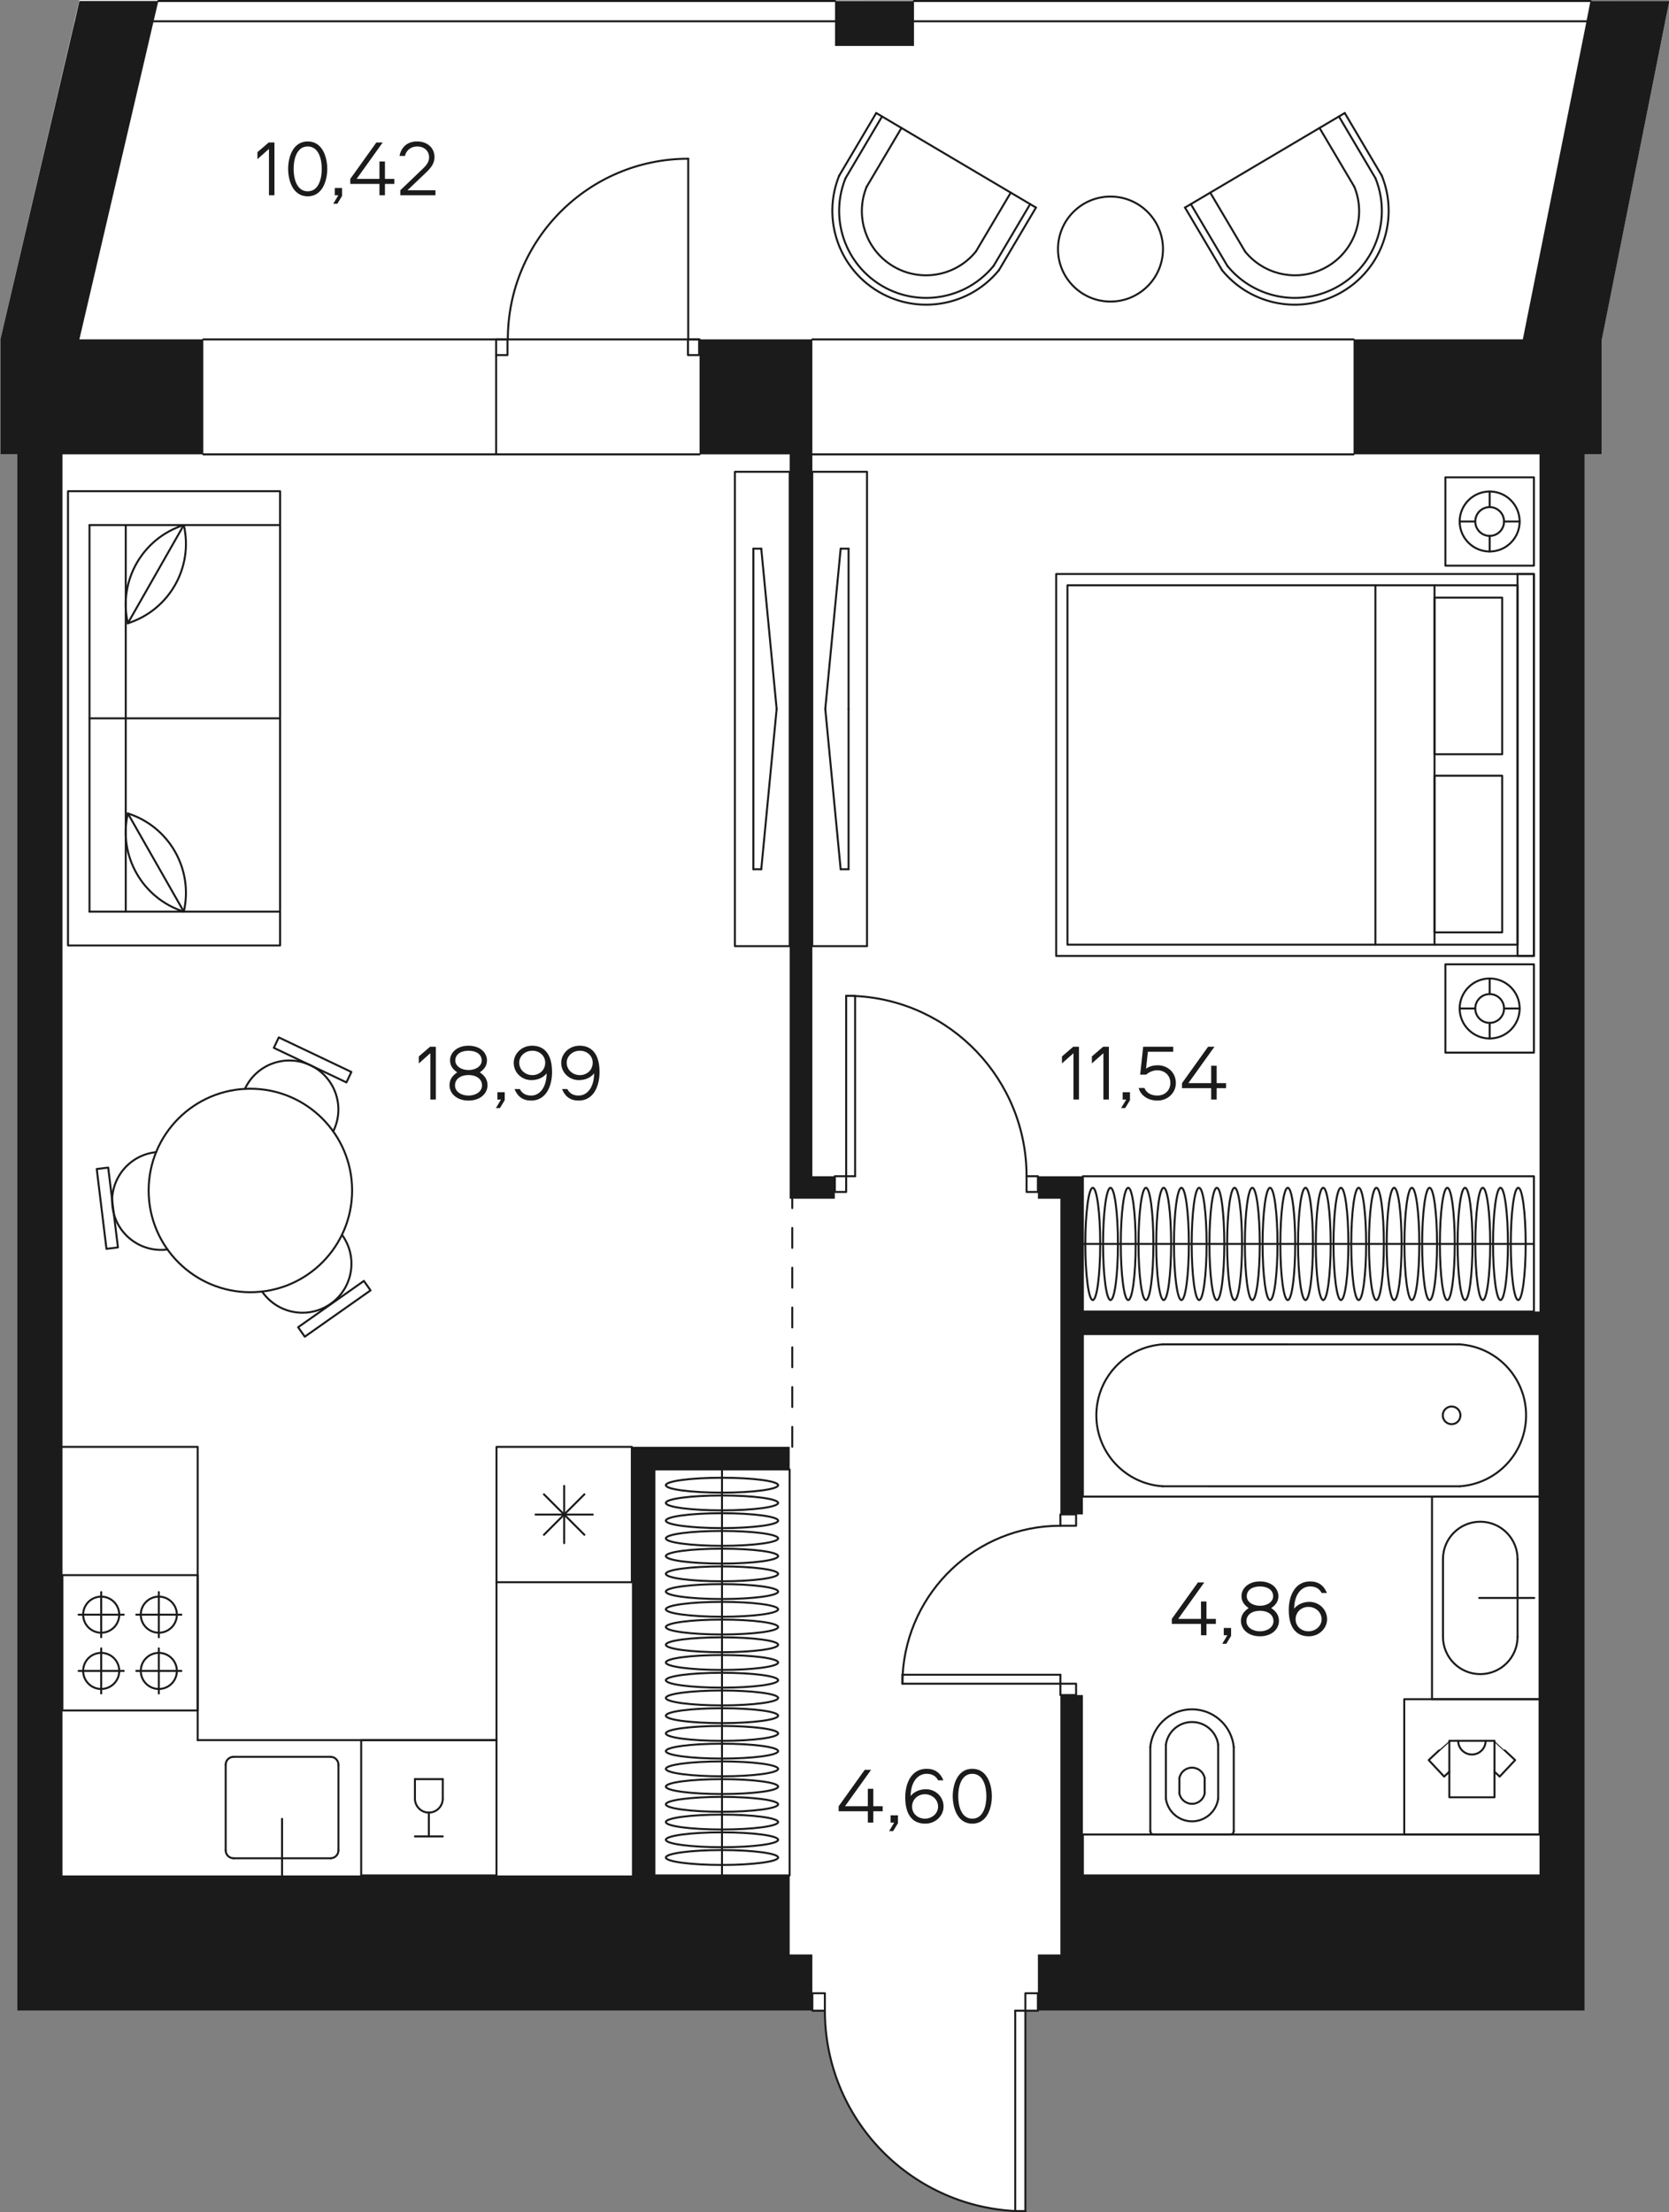 <?xml version="1.0" encoding="utf-8"?>
<!-- Generator: Adobe Illustrator 22.0.0, SVG Export Plug-In . SVG Version: 6.00 Build 0)  -->
<svg version="1.1" id="Layer_1" xmlns="http://www.w3.org/2000/svg" xmlns:xlink="http://www.w3.org/1999/xlink" x="0px" y="0px"
	 width="503.46px" height="667.26px" viewBox="0 0 503.46 667.26" enable-background="new 0 0 503.46 667.26" xml:space="preserve">
<rect x="0" y="0" width="503.46" height="667.26" fill="#808080" stroke="none"/>
<g id="fon">
	<path fill="#FFFFFF" d="M321.548,0.3h-204.06h-6.84h-10.2h-6.78"/>
	<path fill="#FFFFFF" d="M23.948,0L0.128,102.36v1.02v4.44v12.24v16.98h5.1v428.64v40.8h13.62h205.62h0.18h13.56h6.84h3.78
		c0,32.4,25.44,58.8,57.42,60.42v0.06l0,0h3.06v-60.48h3.78h6.78h144.54h13.62v-27.24v-13.56V137.04h5.1v-16.98v-12.24v-4.44v-1.02
		L503.588,0.3L23.948,0z"/>
</g>
<g id="walls_lines">
	
		<line fill="none" stroke="#1B1B1B" stroke-width="0.6" stroke-linecap="round" stroke-linejoin="round" stroke-miterlimit="10" x1="61.328" y1="102.36" x2="211.028" y2="102.36"/>
	
		<line fill="none" stroke="#1B1B1B" stroke-width="0.6" stroke-linecap="round" stroke-linejoin="round" stroke-miterlimit="10" x1="211.028" y1="137.04" x2="61.328" y2="137.04"/>
	
		<line fill="none" stroke="#1B1B1B" stroke-width="0.6" stroke-linecap="round" stroke-linejoin="round" stroke-miterlimit="10" x1="245.033" y1="102.36" x2="408.308" y2="102.36"/>
	
		<polyline fill="none" stroke="#1B1B1B" stroke-width="0.6" stroke-linecap="round" stroke-linejoin="round" stroke-miterlimit="10" points="
		408.308,137.04 306.248,137.04 245.048,137.04 	"/>
	
		<line fill="none" stroke="#1B1B1B" stroke-width="0.6" stroke-linecap="round" stroke-linejoin="round" stroke-miterlimit="10" x1="149.661" y1="137.04" x2="149.661" y2="107.1"/>
	<path fill="none" stroke="#1B1B1B" stroke-width="0.6" stroke-linecap="round" stroke-linejoin="round" stroke-miterlimit="10" d="
		M309.668,354.78c0-29.16-22.92-52.98-51.72-54.36c-0.9-0.06-1.8-0.06-2.7-0.06"/>
	<path fill="none" stroke="#1B1B1B" stroke-width="0.6" stroke-linecap="round" stroke-linejoin="round" stroke-miterlimit="10" d="
		M319.868,460.2c-25.38,0-46.14,19.92-47.58,44.94c-0.06,0.9-0.06,1.8-0.06,2.7"/>
	<path fill="none" stroke="#1B1B1B" stroke-width="0.6" stroke-linecap="round" stroke-linejoin="round" stroke-miterlimit="10" d="
		M248.828,606.48c0,32.4,25.44,58.8,57.42,60.42c1.02,0.06,2.04,0.06,3.06,0.06"/>
	
		<polyline fill="none" stroke="#1B1B1B" stroke-width="0.6" stroke-linecap="round" stroke-linejoin="round" stroke-miterlimit="10" points="
		257.948,354.78 257.948,300.42 257.948,300.36 	"/>
	
		<line fill="none" stroke="#1B1B1B" stroke-width="0.6" stroke-linecap="round" stroke-linejoin="round" stroke-miterlimit="10" x1="255.248" y1="354.78" x2="257.948" y2="354.78"/>
	
		<line fill="none" stroke="#1B1B1B" stroke-width="0.6" stroke-linecap="round" stroke-linejoin="round" stroke-miterlimit="10" x1="255.248" y1="300.36" x2="255.248" y2="354.78"/>
	
		<line fill="none" stroke="#1B1B1B" stroke-width="0.6" stroke-linecap="round" stroke-linejoin="round" stroke-miterlimit="10" x1="257.948" y1="300.36" x2="255.248" y2="300.36"/>
	
		<polyline fill="none" stroke="#1B1B1B" stroke-width="0.6" stroke-linecap="round" stroke-linejoin="round" stroke-miterlimit="10" points="
		319.868,505.14 272.288,505.14 272.228,505.14 	"/>
	
		<line fill="none" stroke="#1B1B1B" stroke-width="0.6" stroke-linecap="round" stroke-linejoin="round" stroke-miterlimit="10" x1="319.868" y1="507.84" x2="319.868" y2="505.14"/>
	
		<line fill="none" stroke="#1B1B1B" stroke-width="0.6" stroke-linecap="round" stroke-linejoin="round" stroke-miterlimit="10" x1="272.228" y1="507.84" x2="319.868" y2="507.84"/>
	
		<line fill="none" stroke="#1B1B1B" stroke-width="0.6" stroke-linecap="round" stroke-linejoin="round" stroke-miterlimit="10" x1="272.228" y1="505.14" x2="272.228" y2="507.84"/>
	
		<polyline fill="none" stroke="#1B1B1B" stroke-width="0.6" stroke-linecap="round" stroke-linejoin="round" stroke-miterlimit="10" points="
		306.248,606.48 306.248,666.9 306.248,666.96 	"/>
	
		<line fill="none" stroke="#1B1B1B" stroke-width="0.6" stroke-linecap="round" stroke-linejoin="round" stroke-miterlimit="10" x1="309.308" y1="606.48" x2="306.248" y2="606.48"/>
	
		<line fill="none" stroke="#1B1B1B" stroke-width="0.6" stroke-linecap="round" stroke-linejoin="round" stroke-miterlimit="10" x1="309.308" y1="666.96" x2="309.308" y2="606.48"/>
	
		<line fill="none" stroke="#1B1B1B" stroke-width="0.6" stroke-linecap="round" stroke-linejoin="round" stroke-miterlimit="10" x1="306.248" y1="666.96" x2="309.308" y2="666.96"/>
	
		<polygon fill="none" stroke="#1B1B1B" stroke-width="0.6" stroke-linecap="round" stroke-linejoin="round" stroke-miterlimit="10" points="
		210.891,102.36 210.891,103.38 210.891,107.1 207.529,107.1 207.529,102.36 	"/>
	
		<rect x="149.66" y="102.36" fill="none" stroke="#1B1B1B" stroke-width="0.6" stroke-linecap="round" stroke-linejoin="round" stroke-miterlimit="10" width="3.422" height="4.74"/>
	
		<rect x="309.668" y="354.78" fill="none" stroke="#1B1B1B" stroke-width="0.6" stroke-linecap="round" stroke-linejoin="round" stroke-miterlimit="10" width="3.42" height="4.74"/>
	
		<rect x="251.828" y="354.78" fill="none" stroke="#1B1B1B" stroke-width="0.6" stroke-linecap="round" stroke-linejoin="round" stroke-miterlimit="10" width="3.42" height="4.74"/>
	
		<rect x="319.868" y="456.78" fill="none" stroke="#1B1B1B" stroke-width="0.6" stroke-linecap="round" stroke-linejoin="round" stroke-miterlimit="10" width="4.74" height="3.42"/>
	
		<rect x="319.868" y="507.84" fill="none" stroke="#1B1B1B" stroke-width="0.6" stroke-linecap="round" stroke-linejoin="round" stroke-miterlimit="10" width="4.74" height="3.42"/>
	
		<rect x="309.308" y="601.2" fill="none" stroke="#1B1B1B" stroke-width="0.6" stroke-linecap="round" stroke-linejoin="round" stroke-miterlimit="10" width="3.78" height="5.28"/>
	
		<rect x="245.048" y="601.2" fill="none" stroke="#1B1B1B" stroke-width="0.6" stroke-linecap="round" stroke-linejoin="round" stroke-miterlimit="10" width="3.78" height="5.28"/>
	
		<line fill="none" stroke="#1B1B1B" stroke-width="0.6" stroke-linecap="round" stroke-linejoin="round" stroke-miterlimit="10" stroke-dasharray="6,6" x1="238.988" y1="436.38" x2="238.988" y2="361.56"/>
	
		<line fill="none" stroke="#1B1B1B" stroke-width="0.6" stroke-linecap="round" stroke-linejoin="round" stroke-miterlimit="10" x1="275.708" y1="0.3" x2="479.768" y2="0.3"/>
	
		<line fill="none" stroke="#1B1B1B" stroke-width="0.6" stroke-linecap="round" stroke-linejoin="round" stroke-miterlimit="10" x1="47.768" y1="0.3" x2="251.888" y2="0.3"/>
	
		<line fill="none" stroke="#1B1B1B" stroke-width="0.6" stroke-linecap="round" stroke-linejoin="round" stroke-miterlimit="10" x1="275.708" y1="6.42" x2="478.568" y2="6.42"/>
	
		<line fill="none" stroke="#1B1B1B" stroke-width="0.6" stroke-linecap="round" stroke-linejoin="round" stroke-miterlimit="10" x1="46.328" y1="6.42" x2="251.888" y2="6.42"/>
	<path fill="none" stroke="#1B1B1B" stroke-width="0.6" stroke-linecap="round" stroke-linejoin="round" stroke-miterlimit="10" d="
		M207.608,47.88c-30.06,0-54.42,24.42-54.42,54.48"/>
	
		<line fill="none" stroke="#1B1B1B" stroke-width="0.6" stroke-linecap="round" stroke-linejoin="round" stroke-miterlimit="10" x1="207.608" y1="47.88" x2="207.608" y2="102.36"/>
</g>
<g id="mebel">
	<g id="CIRCLE_1729_">
		
			<path fill="none" stroke="#1B1B1B" stroke-width="0.6" stroke-linecap="round" stroke-linejoin="round" stroke-miterlimit="10" d="
			M440.548,426.897c0,1.473-1.194,2.667-2.666,2.667s-2.666-1.195-2.666-2.667s1.193-2.666,2.666-2.666
			C439.354,424.231,440.548,425.424,440.548,426.897L440.548,426.897z"/>
	</g>
	<g id="LWPOLYLINE_5902_">
		
			<rect x="326.653" y="402.386" fill="none" stroke="#1B1B1B" stroke-width="0.6" stroke-linecap="round" stroke-linejoin="round" stroke-miterlimit="10" width="137.765" height="49.027"/>
	</g>
	<g id="LINE_19893_">
		
			<line fill="none" stroke="#1B1B1B" stroke-width="0.6" stroke-linecap="round" stroke-linejoin="round" stroke-miterlimit="10" x1="350.748" y1="448.296" x2="440.316" y2="448.301"/>
	</g>
	<g id="ARC_5997_">
		
			<path fill="none" stroke="#1B1B1B" stroke-width="0.6" stroke-linecap="round" stroke-linejoin="round" stroke-miterlimit="10" d="
			M350.751,405.489c-10.729,0.711-19.274,9.255-19.986,19.984c-0.785,11.821,8.162,22.039,19.983,22.823"/>
	</g>
	<g id="LINE_19892_">
		
			<line fill="none" stroke="#1B1B1B" stroke-width="0.6" stroke-linecap="round" stroke-linejoin="round" stroke-miterlimit="10" x1="350.751" y1="405.489" x2="440.319" y2="405.494"/>
	</g>
	<g id="ARC_5996_">
		
			<path fill="none" stroke="#1B1B1B" stroke-width="0.6" stroke-linecap="round" stroke-linejoin="round" stroke-miterlimit="10" d="
			M440.316,448.301c10.729-0.711,19.274-9.255,19.986-19.984c0.785-11.821-8.162-22.039-19.983-22.823"/>
	</g>
	<g id="LINE_19891_">
		
			<line fill="none" stroke="#1B1B1B" stroke-width="0.6" stroke-linecap="round" stroke-linejoin="round" stroke-miterlimit="10" x1="372.167" y1="552.307" x2="372.167" y2="526.913"/>
	</g>
	<g id="LINE_19890_">
		
			<line fill="none" stroke="#1B1B1B" stroke-width="0.6" stroke-linecap="round" stroke-linejoin="round" stroke-miterlimit="10" x1="346.995" y1="552.307" x2="346.995" y2="526.913"/>
	</g>
	<g id="LINE_19889_">
		
			<line fill="none" stroke="#1B1B1B" stroke-width="0.6" stroke-linecap="round" stroke-linejoin="round" stroke-miterlimit="10" x1="371.146" y1="553.328" x2="348.016" y2="553.328"/>
	</g>
	<g id="ARC_5995_">
		
			<path fill="none" stroke="#1B1B1B" stroke-width="0.6" stroke-linecap="round" stroke-linejoin="round" stroke-miterlimit="10" d="
			M346.996,552.308c0,0.563,0.456,1.02,1.02,1.02"/>
	</g>
	<g id="ARC_5994_">
		
			<path fill="none" stroke="#1B1B1B" stroke-width="0.6" stroke-linecap="round" stroke-linejoin="round" stroke-miterlimit="10" d="
			M371.147,553.328c0.563,0,1.02-0.457,1.02-1.021"/>
	</g>
	<g id="ARC_5993_">
		
			<path fill="none" stroke="#1B1B1B" stroke-width="0.6" stroke-linecap="round" stroke-linejoin="round" stroke-miterlimit="10" d="
			M372.166,526.913c-0.619-5.951-5.323-10.655-11.275-11.275c-6.951-0.724-13.172,4.324-13.896,11.275"/>
	</g>
	<g id="LINE_19888_">
		
			<line fill="none" stroke="#1B1B1B" stroke-width="0.6" stroke-linecap="round" stroke-linejoin="round" stroke-miterlimit="10" x1="367.473" y1="526.231" x2="367.473" y2="542.515"/>
	</g>
	<g id="LINE_19887_">
		
			<line fill="none" stroke="#1B1B1B" stroke-width="0.6" stroke-linecap="round" stroke-linejoin="round" stroke-miterlimit="10" x1="363.391" y1="536.266" x2="363.391" y2="540.971"/>
	</g>
	<g id="LINE_19886_">
		
			<line fill="none" stroke="#1B1B1B" stroke-width="0.6" stroke-linecap="round" stroke-linejoin="round" stroke-miterlimit="10" x1="351.689" y1="526.231" x2="351.689" y2="542.515"/>
	</g>
	<g id="LINE_19885_">
		
			<line fill="none" stroke="#1B1B1B" stroke-width="0.6" stroke-linecap="round" stroke-linejoin="round" stroke-miterlimit="10" x1="355.771" y1="536.266" x2="355.771" y2="540.971"/>
	</g>
	<g id="ARC_5992_">
		
			<path fill="none" stroke="#1B1B1B" stroke-width="0.6" stroke-linecap="round" stroke-linejoin="round" stroke-miterlimit="10" d="
			M367.473,526.231c-0.505-3.5-3.254-6.249-6.754-6.754c-4.359-0.628-8.401,2.396-9.03,6.754"/>
	</g>
	<g id="LINE_19884_">
		
			<line fill="none" stroke="#1B1B1B" stroke-width="0.6" stroke-linecap="round" stroke-linejoin="round" stroke-miterlimit="10" x1="464.418" y1="565.67" x2="326.654" y2="565.67"/>
	</g>
	<g id="LINE_19883_">
		
			<line fill="none" stroke="#1B1B1B" stroke-width="0.6" stroke-linecap="round" stroke-linejoin="round" stroke-miterlimit="10" x1="326.654" y1="565.67" x2="326.654" y2="553.322"/>
	</g>
	<g id="LINE_19882_">
		
			<line fill="none" stroke="#1B1B1B" stroke-width="0.6" stroke-linecap="round" stroke-linejoin="round" stroke-miterlimit="10" x1="464.418" y1="553.328" x2="326.654" y2="553.328"/>
	</g>
	<g id="ARC_5991_">
		
			<path fill="none" stroke="#1B1B1B" stroke-width="0.6" stroke-linecap="round" stroke-linejoin="round" stroke-miterlimit="10" d="
			M351.689,542.515c0.505,3.5,3.254,6.249,6.754,6.754c4.359,0.628,8.401-2.396,9.03-6.754"/>
	</g>
	<g id="ARC_5990_">
		
			<path fill="none" stroke="#1B1B1B" stroke-width="0.6" stroke-linecap="round" stroke-linejoin="round" stroke-miterlimit="10" d="
			M355.771,540.971c0.316,1.517,1.501,2.701,3.017,3.017c2.104,0.438,4.165-0.913,4.603-3.017"/>
	</g>
	<g id="ARC_5989_">
		
			<path fill="none" stroke="#1B1B1B" stroke-width="0.6" stroke-linecap="round" stroke-linejoin="round" stroke-miterlimit="10" d="
			M363.391,536.266c-0.316-1.517-1.501-2.701-3.017-3.017c-2.104-0.438-4.165,0.913-4.603,3.017"/>
	</g>
	<g id="LWPOLYLINE_5901_">
		
			<rect x="423.598" y="512.514" fill="none" stroke="#1B1B1B" stroke-width="0.6" stroke-linecap="round" stroke-linejoin="round" stroke-miterlimit="10" width="40.819" height="40.819"/>
	</g>
	<g id="LWPOLYLINE_5900_">
		
			<rect x="437.196" y="525.06" fill="none" stroke="#1B1B1B" stroke-width="0.6" stroke-linecap="round" stroke-linejoin="round" stroke-miterlimit="10" width="13.625" height="17.04"/>
	</g>
	<g id="ARC_5988_">
		
			<path fill="none" stroke="#1B1B1B" stroke-width="0.6" stroke-linecap="round" stroke-linejoin="round" stroke-miterlimit="10" d="
			M439.868,525.06c0,2.286,1.853,4.14,4.14,4.14c2.286,0,4.14-1.853,4.14-4.14"/>
	</g>
	<g id="LWPOLYLINE_5899_">
		
			<path fill="none" stroke="#1B1B1B" stroke-width="0.6" stroke-linecap="round" stroke-linejoin="round" stroke-miterlimit="10" d="
			M437.196,534.39l-1.566,1.466l-4.655-4.974c0,0,6.245-5.844,6.265-5.822"/>
	</g>
	<g id="LWPOLYLINE_5898_">
		
			<path fill="none" stroke="#1B1B1B" stroke-width="0.6" stroke-linecap="round" stroke-linejoin="round" stroke-miterlimit="10" d="
			M450.821,534.39l1.566,1.466l4.655-4.974c0,0-6.245-5.844-6.265-5.822"/>
	</g>
	<g id="LWPOLYLINE_5897_">
		
			<rect x="431.969" y="451.421" fill="none" stroke="#1B1B1B" stroke-width="0.6" stroke-linecap="round" stroke-linejoin="round" stroke-miterlimit="10" width="32.449" height="61.088"/>
	</g>
	<g id="LINE_19881_">
		
			<line fill="none" stroke="#1B1B1B" stroke-width="0.6" stroke-linecap="round" stroke-linejoin="round" stroke-miterlimit="10" x1="435.281" y1="470.25" x2="435.281" y2="493.703"/>
	</g>
	<g id="LINE_19880_">
		
			<line fill="none" stroke="#1B1B1B" stroke-width="0.6" stroke-linecap="round" stroke-linejoin="round" stroke-miterlimit="10" x1="457.776" y1="470.227" x2="457.777" y2="493.724"/>
	</g>
	<g id="ARC_5987_">
		
			<path fill="none" stroke="#1B1B1B" stroke-width="0.6" stroke-linecap="round" stroke-linejoin="round" stroke-miterlimit="10" d="
			M435.28,470.227c0-6.212,5.036-11.248,11.248-11.248s11.248,5.036,11.248,11.248"/>
	</g>
	<g id="ARC_5986_">
		
			<path fill="none" stroke="#1B1B1B" stroke-width="0.6" stroke-linecap="round" stroke-linejoin="round" stroke-miterlimit="10" d="
			M457.777,493.703c0,6.212-5.036,11.248-11.248,11.248s-11.248-5.036-11.248-11.248"/>
	</g>
	<g id="LWPOLYLINE_5896_">
		
			<line fill="none" stroke="#1B1B1B" stroke-width="0.6" stroke-linecap="round" stroke-linejoin="round" stroke-miterlimit="10" x1="446.204" y1="481.976" x2="462.819" y2="481.975"/>
	</g>
	<g id="LWPOLYLINE_5895_">
		
			<rect x="197.394" y="443.213" fill="none" stroke="#1B1B1B" stroke-width="0.6" stroke-linecap="round" stroke-linejoin="round" stroke-miterlimit="10" width="40.798" height="122.457"/>
	</g>
	<g id="LINE_19879_">
		
			<line fill="none" stroke="#1B1B1B" stroke-width="0.6" stroke-linecap="round" stroke-linejoin="round" stroke-miterlimit="10" x1="217.793" y1="443.213" x2="217.793" y2="565.67"/>
	</g>
	<g id="ELLIPSE_6131_">
		
			<path fill="none" stroke="#1B1B1B" stroke-width="0.6" stroke-linecap="round" stroke-linejoin="round" stroke-miterlimit="10" d="
			M200.862,533.527c0,1.241,7.58,2.247,16.931,2.247s16.931-1.006,16.931-2.247s-7.58-2.247-16.931-2.247
			S200.862,532.286,200.862,533.527L200.862,533.527z"/>
	</g>
	<g id="ELLIPSE_6130_">
		
			<path fill="none" stroke="#1B1B1B" stroke-width="0.6" stroke-linecap="round" stroke-linejoin="round" stroke-miterlimit="10" d="
			M200.862,538.874c0,1.242,7.58,2.248,16.931,2.247c9.351,0,16.931-1.006,16.931-2.247s-7.58-2.247-16.931-2.247
			S200.862,537.633,200.862,538.874L200.862,538.874z"/>
	</g>
	<g id="ELLIPSE_6129_">
		
			<path fill="none" stroke="#1B1B1B" stroke-width="0.6" stroke-linecap="round" stroke-linejoin="round" stroke-miterlimit="10" d="
			M200.862,544.222c0,1.241,7.58,2.247,16.931,2.247s16.931-1.006,16.931-2.247s-7.58-2.247-16.931-2.247
			S200.862,542.981,200.862,544.222L200.862,544.222z"/>
	</g>
	<g id="ELLIPSE_6128_">
		
			<path fill="none" stroke="#1B1B1B" stroke-width="0.6" stroke-linecap="round" stroke-linejoin="round" stroke-miterlimit="10" d="
			M200.862,549.569c0,1.241,7.58,2.248,16.931,2.247c9.351,0,16.931-1.006,16.931-2.247s-7.58-2.247-16.931-2.247
			S200.862,548.328,200.862,549.569L200.862,549.569z"/>
	</g>
	<g id="ELLIPSE_6127_">
		
			<path fill="none" stroke="#1B1B1B" stroke-width="0.6" stroke-linecap="round" stroke-linejoin="round" stroke-miterlimit="10" d="
			M200.862,554.917c0,1.241,7.58,2.247,16.931,2.247s16.931-1.006,16.931-2.247s-7.58-2.247-16.931-2.247
			S200.862,553.676,200.862,554.917L200.862,554.917z"/>
	</g>
	<g id="ELLIPSE_6126_">
		
			<path fill="none" stroke="#1B1B1B" stroke-width="0.6" stroke-linecap="round" stroke-linejoin="round" stroke-miterlimit="10" d="
			M200.862,560.264c0,1.241,7.58,2.248,16.931,2.247c9.351,0,16.931-1.006,16.931-2.247s-7.58-2.247-16.931-2.247
			S200.862,559.023,200.862,560.264L200.862,560.264z"/>
	</g>
	<g id="ELLIPSE_6125_">
		
			<path fill="none" stroke="#1B1B1B" stroke-width="0.6" stroke-linecap="round" stroke-linejoin="round" stroke-miterlimit="10" d="
			M200.862,506.79c0,1.241,7.58,2.247,16.931,2.247s16.931-1.006,16.931-2.247s-7.58-2.247-16.931-2.247
			S200.862,505.549,200.862,506.79L200.862,506.79z"/>
	</g>
	<g id="ELLIPSE_6124_">
		
			<path fill="none" stroke="#1B1B1B" stroke-width="0.6" stroke-linecap="round" stroke-linejoin="round" stroke-miterlimit="10" d="
			M200.862,512.137c0,1.241,7.58,2.247,16.931,2.247s16.931-1.006,16.931-2.247s-7.58-2.247-16.931-2.247
			S200.862,510.896,200.862,512.137L200.862,512.137z"/>
	</g>
	<g id="ELLIPSE_6123_">
		
			<path fill="none" stroke="#1B1B1B" stroke-width="0.6" stroke-linecap="round" stroke-linejoin="round" stroke-miterlimit="10" d="
			M200.862,517.484c0,1.242,7.58,2.248,16.931,2.247c9.351,0,16.931-1.006,16.931-2.247s-7.58-2.247-16.931-2.247
			S200.862,516.243,200.862,517.484L200.862,517.484z"/>
	</g>
	<g id="ELLIPSE_6122_">
		
			<path fill="none" stroke="#1B1B1B" stroke-width="0.6" stroke-linecap="round" stroke-linejoin="round" stroke-miterlimit="10" d="
			M200.862,522.832c0,1.241,7.58,2.247,16.931,2.247s16.931-1.006,16.931-2.247s-7.58-2.247-16.931-2.247
			S200.862,521.591,200.862,522.832L200.862,522.832z"/>
	</g>
	<g id="ELLIPSE_6121_">
		
			<path fill="none" stroke="#1B1B1B" stroke-width="0.6" stroke-linecap="round" stroke-linejoin="round" stroke-miterlimit="10" d="
			M200.862,528.179c0,1.242,7.58,2.248,16.931,2.247c9.351,0,16.931-1.006,16.931-2.247s-7.58-2.247-16.931-2.247
			S200.862,526.938,200.862,528.179L200.862,528.179z"/>
	</g>
	<g id="ELLIPSE_6120_">
		
			<path fill="none" stroke="#1B1B1B" stroke-width="0.6" stroke-linecap="round" stroke-linejoin="round" stroke-miterlimit="10" d="
			M200.862,490.747c0,1.241,7.58,2.248,16.931,2.247c9.351,0,16.931-1.006,16.931-2.247s-7.58-2.247-16.931-2.247
			S200.862,489.506,200.862,490.747L200.862,490.747z"/>
	</g>
	<g id="ELLIPSE_6119_">
		
			<path fill="none" stroke="#1B1B1B" stroke-width="0.6" stroke-linecap="round" stroke-linejoin="round" stroke-miterlimit="10" d="
			M200.862,496.095c0,1.241,7.58,2.247,16.931,2.247s16.931-1.006,16.931-2.247s-7.58-2.247-16.931-2.247
			S200.862,494.854,200.862,496.095L200.862,496.095z"/>
	</g>
	<g id="ELLIPSE_6118_">
		
			<path fill="none" stroke="#1B1B1B" stroke-width="0.6" stroke-linecap="round" stroke-linejoin="round" stroke-miterlimit="10" d="
			M200.862,501.442c0,1.241,7.58,2.248,16.931,2.247c9.351,0,16.931-1.006,16.931-2.247s-7.58-2.247-16.931-2.247
			S200.862,500.201,200.862,501.442L200.862,501.442z"/>
	</g>
	<g id="ELLIPSE_6117_">
		
			<path fill="none" stroke="#1B1B1B" stroke-width="0.6" stroke-linecap="round" stroke-linejoin="round" stroke-miterlimit="10" d="
			M200.862,480.052c0,1.241,7.58,2.248,16.931,2.247c9.351,0,16.931-1.006,16.931-2.247s-7.58-2.247-16.931-2.247
			S200.862,478.811,200.862,480.052L200.862,480.052z"/>
	</g>
	<g id="ELLIPSE_6116_">
		
			<path fill="none" stroke="#1B1B1B" stroke-width="0.6" stroke-linecap="round" stroke-linejoin="round" stroke-miterlimit="10" d="
			M200.862,485.4c0,1.241,7.58,2.247,16.931,2.247s16.931-1.006,16.931-2.247s-7.58-2.247-16.931-2.247
			S200.862,484.159,200.862,485.4L200.862,485.4z"/>
	</g>
	<g id="ELLIPSE_6115_">
		
			<path fill="none" stroke="#1B1B1B" stroke-width="0.6" stroke-linecap="round" stroke-linejoin="round" stroke-miterlimit="10" d="
			M200.862,464.01c0,1.241,7.58,2.247,16.931,2.247s16.931-1.006,16.931-2.247s-7.58-2.247-16.931-2.247
			S200.862,462.769,200.862,464.01L200.862,464.01z"/>
	</g>
	<g id="ELLIPSE_6114_">
		
			<path fill="none" stroke="#1B1B1B" stroke-width="0.6" stroke-linecap="round" stroke-linejoin="round" stroke-miterlimit="10" d="
			M200.862,469.357c0,1.242,7.58,2.248,16.931,2.247c9.351,0,16.931-1.006,16.931-2.247s-7.58-2.247-16.931-2.247
			S200.862,468.116,200.862,469.357L200.862,469.357z"/>
	</g>
	<g id="ELLIPSE_6113_">
		
			<path fill="none" stroke="#1B1B1B" stroke-width="0.6" stroke-linecap="round" stroke-linejoin="round" stroke-miterlimit="10" d="
			M200.862,474.705c0,1.241,7.58,2.247,16.931,2.247s16.931-1.006,16.931-2.247s-7.58-2.247-16.931-2.247
			S200.862,473.464,200.862,474.705L200.862,474.705z"/>
	</g>
	<g id="ELLIPSE_6112_">
		
			<path fill="none" stroke="#1B1B1B" stroke-width="0.6" stroke-linecap="round" stroke-linejoin="round" stroke-miterlimit="10" d="
			M200.862,453.315c0,1.241,7.58,2.247,16.931,2.247s16.931-1.006,16.931-2.247s-7.58-2.247-16.931-2.247
			S200.862,452.074,200.862,453.315L200.862,453.315z"/>
	</g>
	<g id="ELLIPSE_6111_">
		
			<path fill="none" stroke="#1B1B1B" stroke-width="0.6" stroke-linecap="round" stroke-linejoin="round" stroke-miterlimit="10" d="
			M200.862,458.662c0,1.242,7.58,2.248,16.931,2.247c9.351,0,16.931-1.006,16.931-2.247s-7.58-2.247-16.931-2.247
			S200.862,457.421,200.862,458.662L200.862,458.662z"/>
	</g>
	<g id="ELLIPSE_6110_">
		
			<path fill="none" stroke="#1B1B1B" stroke-width="0.6" stroke-linecap="round" stroke-linejoin="round" stroke-miterlimit="10" d="
			M200.862,447.967c0,1.242,7.58,2.248,16.931,2.247c9.351,0,16.931-1.006,16.931-2.247s-7.58-2.247-16.931-2.247
			S200.862,446.726,200.862,447.967L200.862,447.967z"/>
	</g>
	<g id="LWPOLYLINE_5894_">
		
			<rect x="326.654" y="354.793" fill="none" stroke="#1B1B1B" stroke-width="0.6" stroke-linecap="round" stroke-linejoin="round" stroke-miterlimit="10" width="136.063" height="40.798"/>
	</g>
	<g id="LINE_19878_">
		
			<line fill="none" stroke="#1B1B1B" stroke-width="0.6" stroke-linecap="round" stroke-linejoin="round" stroke-miterlimit="10" x1="462.717" y1="375.192" x2="326.654" y2="375.192"/>
	</g>
	<g id="ELLIPSE_6109_">
		
			<path fill="none" stroke="#1B1B1B" stroke-width="0.6" stroke-linecap="round" stroke-linejoin="round" stroke-miterlimit="10" d="
			M457.979,358.262c-1.241,0-2.247,7.58-2.247,16.931s1.006,16.931,2.247,16.931s2.247-7.58,2.247-16.931
			S459.22,358.262,457.979,358.262L457.979,358.262z"/>
	</g>
	<g id="ELLIPSE_6108_">
		
			<path fill="none" stroke="#1B1B1B" stroke-width="0.6" stroke-linecap="round" stroke-linejoin="round" stroke-miterlimit="10" d="
			M452.631,358.262c-1.241,0-2.247,7.58-2.247,16.931s1.006,16.931,2.247,16.931s2.247-7.58,2.247-16.931
			S453.872,358.262,452.631,358.262L452.631,358.262z"/>
	</g>
	<g id="ELLIPSE_5475_">
		
			<path fill="none" stroke="#1B1B1B" stroke-width="0.6" stroke-linecap="round" stroke-linejoin="round" stroke-miterlimit="10" d="
			M447.284,358.262c-1.241,0-2.247,7.58-2.247,16.931s1.006,16.931,2.247,16.931s2.247-7.58,2.247-16.931
			S448.525,358.262,447.284,358.262L447.284,358.262z"/>
	</g>
	<g id="ELLIPSE_5474_">
		
			<path fill="none" stroke="#1B1B1B" stroke-width="0.6" stroke-linecap="round" stroke-linejoin="round" stroke-miterlimit="10" d="
			M441.936,358.262c-1.241,0-2.247,7.58-2.247,16.931s1.006,16.931,2.247,16.931s2.247-7.58,2.247-16.931
			S443.177,358.262,441.936,358.262L441.936,358.262z"/>
	</g>
	<g id="ELLIPSE_5473_">
		
			<path fill="none" stroke="#1B1B1B" stroke-width="0.6" stroke-linecap="round" stroke-linejoin="round" stroke-miterlimit="10" d="
			M436.589,358.262c-1.241,0-2.247,7.58-2.247,16.931s1.006,16.931,2.247,16.931s2.247-7.58,2.247-16.931
			S437.83,358.262,436.589,358.262L436.589,358.262z"/>
	</g>
	<g id="ELLIPSE_5472_">
		
			<path fill="none" stroke="#1B1B1B" stroke-width="0.6" stroke-linecap="round" stroke-linejoin="round" stroke-miterlimit="10" d="
			M431.242,358.262c-1.242,0-2.247,7.58-2.247,16.931s1.006,16.931,2.247,16.931s2.247-7.58,2.247-16.931
			S432.483,358.262,431.242,358.262L431.242,358.262z"/>
	</g>
	<g id="ELLIPSE_5471_">
		
			<path fill="none" stroke="#1B1B1B" stroke-width="0.6" stroke-linecap="round" stroke-linejoin="round" stroke-miterlimit="10" d="
			M425.894,358.262c-1.241,0-2.247,7.58-2.247,16.931s1.006,16.931,2.247,16.931s2.247-7.58,2.247-16.931
			S427.135,358.262,425.894,358.262L425.894,358.262z"/>
	</g>
	<g id="ELLIPSE_5470_">
		
			<path fill="none" stroke="#1B1B1B" stroke-width="0.6" stroke-linecap="round" stroke-linejoin="round" stroke-miterlimit="10" d="
			M420.547,358.262c-1.242,0-2.247,7.58-2.247,16.931s1.006,16.931,2.247,16.931s2.247-7.58,2.247-16.931
			S421.788,358.262,420.547,358.262L420.547,358.262z"/>
	</g>
	<g id="ELLIPSE_5469_">
		
			<path fill="none" stroke="#1B1B1B" stroke-width="0.6" stroke-linecap="round" stroke-linejoin="round" stroke-miterlimit="10" d="
			M415.199,358.262c-1.241,0-2.247,7.58-2.247,16.931s1.006,16.931,2.247,16.931s2.247-7.58,2.247-16.931
			S416.44,358.262,415.199,358.262L415.199,358.262z"/>
	</g>
	<g id="ELLIPSE_5468_">
		
			<path fill="none" stroke="#1B1B1B" stroke-width="0.6" stroke-linecap="round" stroke-linejoin="round" stroke-miterlimit="10" d="
			M409.852,358.262c-1.242,0-2.247,7.58-2.247,16.931s1.006,16.931,2.247,16.931s2.247-7.58,2.247-16.931
			S411.093,358.262,409.852,358.262L409.852,358.262z"/>
	</g>
	<g id="ELLIPSE_5467_">
		
			<path fill="none" stroke="#1B1B1B" stroke-width="0.6" stroke-linecap="round" stroke-linejoin="round" stroke-miterlimit="10" d="
			M404.504,358.262c-1.241,0-2.247,7.58-2.247,16.931s1.006,16.931,2.247,16.931s2.247-7.58,2.247-16.931
			S405.745,358.262,404.504,358.262L404.504,358.262z"/>
	</g>
	<g id="ELLIPSE_5466_">
		
			<path fill="none" stroke="#1B1B1B" stroke-width="0.6" stroke-linecap="round" stroke-linejoin="round" stroke-miterlimit="10" d="
			M399.157,358.262c-1.241,0-2.247,7.58-2.247,16.931s1.006,16.931,2.247,16.931s2.247-7.58,2.247-16.931
			S400.398,358.262,399.157,358.262L399.157,358.262z"/>
	</g>
	<g id="ELLIPSE_5465_">
		
			<path fill="none" stroke="#1B1B1B" stroke-width="0.6" stroke-linecap="round" stroke-linejoin="round" stroke-miterlimit="10" d="
			M393.809,358.262c-1.241,0-2.247,7.58-2.247,16.931s1.006,16.931,2.247,16.931s2.247-7.58,2.247-16.931
			S395.05,358.262,393.809,358.262L393.809,358.262z"/>
	</g>
	<g id="ELLIPSE_5464_">
		
			<path fill="none" stroke="#1B1B1B" stroke-width="0.6" stroke-linecap="round" stroke-linejoin="round" stroke-miterlimit="10" d="
			M388.462,358.262c-1.241,0-2.247,7.58-2.247,16.931s1.006,16.931,2.247,16.931s2.247-7.58,2.247-16.931
			S389.703,358.262,388.462,358.262L388.462,358.262z"/>
	</g>
	<g id="ELLIPSE_5463_">
		
			<path fill="none" stroke="#1B1B1B" stroke-width="0.6" stroke-linecap="round" stroke-linejoin="round" stroke-miterlimit="10" d="
			M383.114,358.262c-1.241,0-2.247,7.58-2.247,16.931s1.006,16.931,2.247,16.931s2.247-7.58,2.247-16.931
			S384.355,358.262,383.114,358.262L383.114,358.262z"/>
	</g>
	<g id="ELLIPSE_5462_">
		
			<path fill="none" stroke="#1B1B1B" stroke-width="0.6" stroke-linecap="round" stroke-linejoin="round" stroke-miterlimit="10" d="
			M377.767,358.262c-1.241,0-2.247,7.58-2.247,16.931s1.006,16.931,2.247,16.931s2.247-7.58,2.247-16.931
			S379.008,358.262,377.767,358.262L377.767,358.262z"/>
	</g>
	<g id="ELLIPSE_5461_">
		
			<path fill="none" stroke="#1B1B1B" stroke-width="0.6" stroke-linecap="round" stroke-linejoin="round" stroke-miterlimit="10" d="
			M372.419,358.262c-1.241,0-2.247,7.58-2.247,16.931s1.006,16.931,2.247,16.931s2.247-7.58,2.247-16.931
			S373.66,358.262,372.419,358.262L372.419,358.262z"/>
	</g>
	<g id="ELLIPSE_5460_">
		
			<path fill="none" stroke="#1B1B1B" stroke-width="0.6" stroke-linecap="round" stroke-linejoin="round" stroke-miterlimit="10" d="
			M367.072,358.262c-1.241,0-2.247,7.58-2.247,16.931s1.006,16.931,2.247,16.931s2.247-7.58,2.247-16.931
			S368.313,358.262,367.072,358.262L367.072,358.262z"/>
	</g>
	<g id="ELLIPSE_5459_">
		
			<path fill="none" stroke="#1B1B1B" stroke-width="0.6" stroke-linecap="round" stroke-linejoin="round" stroke-miterlimit="10" d="
			M361.725,358.262c-1.242,0-2.247,7.58-2.247,16.931s1.006,16.931,2.247,16.931s2.247-7.58,2.247-16.931
			S362.966,358.262,361.725,358.262L361.725,358.262z"/>
	</g>
	<g id="ELLIPSE_5458_">
		
			<path fill="none" stroke="#1B1B1B" stroke-width="0.6" stroke-linecap="round" stroke-linejoin="round" stroke-miterlimit="10" d="
			M356.377,358.262c-1.241,0-2.247,7.58-2.247,16.931s1.006,16.931,2.247,16.931s2.247-7.58,2.247-16.931
			S357.618,358.262,356.377,358.262L356.377,358.262z"/>
	</g>
	<g id="ELLIPSE_5457_">
		
			<path fill="none" stroke="#1B1B1B" stroke-width="0.6" stroke-linecap="round" stroke-linejoin="round" stroke-miterlimit="10" d="
			M351.03,358.262c-1.242,0-2.247,7.58-2.247,16.931s1.006,16.931,2.247,16.931s2.247-7.58,2.247-16.931
			S352.271,358.262,351.03,358.262L351.03,358.262z"/>
	</g>
	<g id="ELLIPSE_5456_">
		
			<path fill="none" stroke="#1B1B1B" stroke-width="0.6" stroke-linecap="round" stroke-linejoin="round" stroke-miterlimit="10" d="
			M345.682,358.262c-1.241,0-2.247,7.58-2.247,16.931s1.006,16.931,2.247,16.931s2.247-7.58,2.247-16.931
			S346.923,358.262,345.682,358.262L345.682,358.262z"/>
	</g>
	<g id="ELLIPSE_5455_">
		
			<path fill="none" stroke="#1B1B1B" stroke-width="0.6" stroke-linecap="round" stroke-linejoin="round" stroke-miterlimit="10" d="
			M340.335,358.262c-1.242,0-2.247,7.58-2.247,16.931s1.006,16.931,2.247,16.931s2.247-7.58,2.247-16.931
			S341.576,358.262,340.335,358.262L340.335,358.262z"/>
	</g>
	<g id="ELLIPSE_5454_">
		
			<path fill="none" stroke="#1B1B1B" stroke-width="0.6" stroke-linecap="round" stroke-linejoin="round" stroke-miterlimit="10" d="
			M334.987,358.262c-1.241,0-2.247,7.58-2.247,16.931s1.006,16.931,2.247,16.931s2.247-7.58,2.247-16.931
			S336.228,358.262,334.987,358.262L334.987,358.262z"/>
	</g>
	<g id="ELLIPSE_5453_">
		
			<path fill="none" stroke="#1B1B1B" stroke-width="0.6" stroke-linecap="round" stroke-linejoin="round" stroke-miterlimit="10" d="
			M329.64,358.262c-1.241,0-2.247,7.58-2.247,16.931s1.006,16.931,2.247,16.931s2.247-7.58,2.247-16.931
			S330.881,358.262,329.64,358.262L329.64,358.262z"/>
	</g>
	<g id="LWPOLYLINE_5893_">
		
			<rect x="318.6" y="173.137" fill="none" stroke="#1B1B1B" stroke-width="0.6" stroke-linecap="round" stroke-linejoin="round" stroke-miterlimit="10" width="144.117" height="115.2"/>
	</g>
	<g id="LWPOLYLINE_5892_">
		
			<rect x="322.002" y="176.538" fill="none" stroke="#1B1B1B" stroke-width="0.6" stroke-linecap="round" stroke-linejoin="round" stroke-miterlimit="10" width="135.768" height="108.397"/>
	</g>
	<g id="LWPOLYLINE_5891_">
		
			<rect x="457.77" y="173.137" fill="none" stroke="#1B1B1B" stroke-width="0.6" stroke-linecap="round" stroke-linejoin="round" stroke-miterlimit="10" width="4.947" height="115.2"/>
	</g>
	<g id="LINE_19877_">
		
			<line fill="none" stroke="#1B1B1B" stroke-width="0.6" stroke-linecap="round" stroke-linejoin="round" stroke-miterlimit="10" x1="414.891" y1="176.538" x2="414.891" y2="284.935"/>
	</g>
	<g id="LINE_19876_">
		
			<line fill="none" stroke="#1B1B1B" stroke-width="0.6" stroke-linecap="round" stroke-linejoin="round" stroke-miterlimit="10" x1="432.731" y1="284.935" x2="432.731" y2="176.538"/>
	</g>
	<g id="LWPOLYLINE_5890_">
		
			<rect x="432.731" y="233.978" fill="none" stroke="#1B1B1B" stroke-width="0.6" stroke-linecap="round" stroke-linejoin="round" stroke-miterlimit="10" width="20.405" height="47.24"/>
	</g>
	<g id="LWPOLYLINE_5889_">
		
			<rect x="432.731" y="180.256" fill="none" stroke="#1B1B1B" stroke-width="0.6" stroke-linecap="round" stroke-linejoin="round" stroke-miterlimit="10" width="20.405" height="47.24"/>
	</g>
	<g id="LWPOLYLINE_5888_">
		
			<rect x="436.005" y="290.861" fill="none" stroke="#1B1B1B" stroke-width="0.6" stroke-linecap="round" stroke-linejoin="round" stroke-miterlimit="10" width="26.712" height="26.637"/>
	</g>
	<g id="CIRCLE_1728_">
		
			<path fill="none" stroke="#1B1B1B" stroke-width="0.6" stroke-linecap="round" stroke-linejoin="round" stroke-miterlimit="10" d="
			M458.409,304.18c0,4.997-4.051,9.048-9.048,9.048s-9.048-4.051-9.048-9.048s4.051-9.048,9.048-9.048
			S458.409,299.183,458.409,304.18L458.409,304.18z"/>
	</g>
	<g id="CIRCLE_1727_">
		
			<path fill="none" stroke="#1B1B1B" stroke-width="0.6" stroke-linecap="round" stroke-linejoin="round" stroke-miterlimit="10" d="
			M453.703,304.18c0,2.398-1.944,4.341-4.342,4.342c-2.398,0-4.342-1.944-4.342-4.342s1.944-4.342,4.342-4.342
			C451.759,299.838,453.703,301.782,453.703,304.18L453.703,304.18z"/>
	</g>
	<g id="LINE_19875_">
		
			<line fill="none" stroke="#1B1B1B" stroke-width="0.6" stroke-linecap="round" stroke-linejoin="round" stroke-miterlimit="10" x1="449.361" y1="308.521" x2="449.361" y2="313.227"/>
	</g>
	<g id="LINE_19874_">
		
			<line fill="none" stroke="#1B1B1B" stroke-width="0.6" stroke-linecap="round" stroke-linejoin="round" stroke-miterlimit="10" x1="449.361" y1="295.132" x2="449.361" y2="299.838"/>
	</g>
	<g id="LINE_19873_">
		
			<line fill="none" stroke="#1B1B1B" stroke-width="0.6" stroke-linecap="round" stroke-linejoin="round" stroke-miterlimit="10" x1="453.703" y1="304.18" x2="458.409" y2="304.18"/>
	</g>
	<g id="LINE_19872_">
		
			<line fill="none" stroke="#1B1B1B" stroke-width="0.6" stroke-linecap="round" stroke-linejoin="round" stroke-miterlimit="10" x1="440.313" y1="304.18" x2="445.019" y2="304.18"/>
	</g>
	<g id="LWPOLYLINE_5887_">
		
			<rect x="436.005" y="143.976" fill="none" stroke="#1B1B1B" stroke-width="0.6" stroke-linecap="round" stroke-linejoin="round" stroke-miterlimit="10" width="26.712" height="26.637"/>
	</g>
	<g id="CIRCLE_1726_">
		
			<path fill="none" stroke="#1B1B1B" stroke-width="0.6" stroke-linecap="round" stroke-linejoin="round" stroke-miterlimit="10" d="
			M458.409,157.294c0,4.997-4.051,9.048-9.048,9.048s-9.048-4.051-9.048-9.048c0-4.997,4.051-9.048,9.048-9.048
			S458.409,152.297,458.409,157.294L458.409,157.294z"/>
	</g>
	<g id="CIRCLE_1725_">
		
			<path fill="none" stroke="#1B1B1B" stroke-width="0.6" stroke-linecap="round" stroke-linejoin="round" stroke-miterlimit="10" d="
			M453.703,157.294c0,2.398-1.944,4.342-4.342,4.342s-4.342-1.944-4.342-4.342s1.944-4.342,4.342-4.342
			C451.759,152.952,453.703,154.896,453.703,157.294L453.703,157.294z"/>
	</g>
	<g id="LINE_19871_">
		
			<line fill="none" stroke="#1B1B1B" stroke-width="0.6" stroke-linecap="round" stroke-linejoin="round" stroke-miterlimit="10" x1="449.361" y1="152.952" x2="449.361" y2="148.246"/>
	</g>
	<g id="LINE_19870_">
		
			<line fill="none" stroke="#1B1B1B" stroke-width="0.6" stroke-linecap="round" stroke-linejoin="round" stroke-miterlimit="10" x1="449.361" y1="166.342" x2="449.361" y2="161.636"/>
	</g>
	<g id="LINE_19869_">
		
			<line fill="none" stroke="#1B1B1B" stroke-width="0.6" stroke-linecap="round" stroke-linejoin="round" stroke-miterlimit="10" x1="453.703" y1="157.294" x2="458.409" y2="157.294"/>
	</g>
	<g id="LINE_19868_">
		
			<line fill="none" stroke="#1B1B1B" stroke-width="0.6" stroke-linecap="round" stroke-linejoin="round" stroke-miterlimit="10" x1="440.313" y1="157.294" x2="445.019" y2="157.294"/>
	</g>
	<g id="LWPOLYLINE_5886_">
		
			<rect x="245.016" y="142.302" fill="none" stroke="#1B1B1B" stroke-width="0.6" stroke-linecap="round" stroke-linejoin="round" stroke-miterlimit="10" width="16.527" height="143.072"/>
	</g>
	<g id="LINE_19867_">
		
			<line fill="none" stroke="#1B1B1B" stroke-width="0.6" stroke-linecap="round" stroke-linejoin="round" stroke-miterlimit="10" x1="255.972" y1="262.184" x2="255.972" y2="213.838"/>
	</g>
	<g id="LINE_19866_">
		
			<line fill="none" stroke="#1B1B1B" stroke-width="0.6" stroke-linecap="round" stroke-linejoin="round" stroke-miterlimit="10" x1="253.59" y1="262.184" x2="255.972" y2="262.184"/>
	</g>
	<g id="LINE_19865_">
		
			<line fill="none" stroke="#1B1B1B" stroke-width="0.6" stroke-linecap="round" stroke-linejoin="round" stroke-miterlimit="10" x1="248.949" y1="213.838" x2="253.59" y2="262.184"/>
	</g>
	<g id="LINE_19864_">
		
			<line fill="none" stroke="#1B1B1B" stroke-width="0.6" stroke-linecap="round" stroke-linejoin="round" stroke-miterlimit="10" x1="255.972" y1="165.492" x2="255.972" y2="213.838"/>
	</g>
	<g id="LINE_19863_">
		
			<line fill="none" stroke="#1B1B1B" stroke-width="0.6" stroke-linecap="round" stroke-linejoin="round" stroke-miterlimit="10" x1="253.59" y1="165.492" x2="255.972" y2="165.492"/>
	</g>
	<g id="LINE_19862_">
		
			<line fill="none" stroke="#1B1B1B" stroke-width="0.6" stroke-linecap="round" stroke-linejoin="round" stroke-miterlimit="10" x1="248.949" y1="213.838" x2="253.59" y2="165.492"/>
	</g>
	<g id="LWPOLYLINE_5885_">
		
			<rect x="221.686" y="142.302" fill="none" stroke="#1B1B1B" stroke-width="0.6" stroke-linecap="round" stroke-linejoin="round" stroke-miterlimit="10" width="16.527" height="143.072"/>
	</g>
	<g id="LINE_19861_">
		
			<line fill="none" stroke="#1B1B1B" stroke-width="0.6" stroke-linecap="round" stroke-linejoin="round" stroke-miterlimit="10" x1="227.257" y1="262.184" x2="227.257" y2="213.838"/>
	</g>
	<g id="LINE_19860_">
		
			<line fill="none" stroke="#1B1B1B" stroke-width="0.6" stroke-linecap="round" stroke-linejoin="round" stroke-miterlimit="10" x1="229.639" y1="262.184" x2="227.257" y2="262.184"/>
	</g>
	<g id="LINE_19859_">
		
			<line fill="none" stroke="#1B1B1B" stroke-width="0.6" stroke-linecap="round" stroke-linejoin="round" stroke-miterlimit="10" x1="234.279" y1="213.838" x2="229.639" y2="262.184"/>
	</g>
	<g id="LINE_19858_">
		
			<line fill="none" stroke="#1B1B1B" stroke-width="0.6" stroke-linecap="round" stroke-linejoin="round" stroke-miterlimit="10" x1="227.257" y1="165.492" x2="227.257" y2="213.838"/>
	</g>
	<g id="LINE_19857_">
		
			<line fill="none" stroke="#1B1B1B" stroke-width="0.6" stroke-linecap="round" stroke-linejoin="round" stroke-miterlimit="10" x1="229.639" y1="165.492" x2="227.257" y2="165.492"/>
	</g>
	<g id="LINE_19856_">
		
			<line fill="none" stroke="#1B1B1B" stroke-width="0.6" stroke-linecap="round" stroke-linejoin="round" stroke-miterlimit="10" x1="234.279" y1="213.838" x2="229.639" y2="165.492"/>
	</g>
	<g id="LWPOLYLINE_5884_">
		
			<rect x="20.512" y="148.162" fill="none" stroke="#1B1B1B" stroke-width="0.6" stroke-linecap="round" stroke-linejoin="round" stroke-miterlimit="10" width="63.976" height="137.012"/>
	</g>
	<g id="LINE_19855_">
		
			<line fill="none" stroke="#1B1B1B" stroke-width="0.6" stroke-linecap="round" stroke-linejoin="round" stroke-miterlimit="10" x1="26.997" y1="158.367" x2="26.997" y2="274.97"/>
	</g>
	<g id="LINE_19854_">
		
			<line fill="none" stroke="#1B1B1B" stroke-width="0.6" stroke-linecap="round" stroke-linejoin="round" stroke-miterlimit="10" x1="84.488" y1="158.367" x2="26.997" y2="158.367"/>
	</g>
	<g id="LINE_19853_">
		
			<line fill="none" stroke="#1B1B1B" stroke-width="0.6" stroke-linecap="round" stroke-linejoin="round" stroke-miterlimit="10" x1="26.997" y1="274.97" x2="84.488" y2="274.97"/>
	</g>
	<g id="LINE_19852_">
		
			<line fill="none" stroke="#1B1B1B" stroke-width="0.6" stroke-linecap="round" stroke-linejoin="round" stroke-miterlimit="10" x1="37.93" y1="158.367" x2="37.93" y2="274.97"/>
	</g>
	<g id="LINE_19851_">
		
			<line fill="none" stroke="#1B1B1B" stroke-width="0.6" stroke-linecap="round" stroke-linejoin="round" stroke-miterlimit="10" x1="84.488" y1="216.668" x2="26.997" y2="216.668"/>
	</g>
	<g id="LINE_19850_">
		
			<line fill="none" stroke="#1B1B1B" stroke-width="0.6" stroke-linecap="round" stroke-linejoin="round" stroke-miterlimit="10" x1="38.565" y1="245.348" x2="55.443" y2="274.97"/>
	</g>
	<g id="ARC_5985_">
		
			<path fill="none" stroke="#1B1B1B" stroke-width="0.6" stroke-linecap="round" stroke-linejoin="round" stroke-miterlimit="10" d="
			M38.565,245.349c12.482,3.972,19.824,16.859,16.878,29.621"/>
	</g>
	<g id="ARC_5984_">
		
			<path fill="none" stroke="#1B1B1B" stroke-width="0.6" stroke-linecap="round" stroke-linejoin="round" stroke-miterlimit="10" d="
			M55.443,274.969c-12.482-3.972-19.824-16.859-16.878-29.621"/>
	</g>
	<g id="LINE_19849_">
		
			<line fill="none" stroke="#1B1B1B" stroke-width="0.6" stroke-linecap="round" stroke-linejoin="round" stroke-miterlimit="10" x1="38.565" y1="187.988" x2="55.443" y2="158.367"/>
	</g>
	<g id="ARC_5983_">
		
			<path fill="none" stroke="#1B1B1B" stroke-width="0.6" stroke-linecap="round" stroke-linejoin="round" stroke-miterlimit="10" d="
			M55.443,158.367c2.946,12.762-4.397,25.649-16.878,29.621"/>
	</g>
	<g id="ARC_5982_">
		
			<path fill="none" stroke="#1B1B1B" stroke-width="0.6" stroke-linecap="round" stroke-linejoin="round" stroke-miterlimit="10" d="
			M38.565,187.988c-2.946-12.762,4.397-25.649,16.878-29.621"/>
	</g>
	<g id="CIRCLE_1724_">
		
			<path fill="none" stroke="#1B1B1B" stroke-width="0.6" stroke-linecap="round" stroke-linejoin="round" stroke-miterlimit="10" d="
			M106.215,359.072c0,16.949-13.74,30.689-30.688,30.688c-16.948,0-30.688-13.739-30.688-30.688
			c0-16.948,13.739-30.688,30.688-30.688C92.475,328.384,106.215,342.123,106.215,359.072L106.215,359.072z"/>
	</g>
	<g id="ARC_5981_">
		
			<path fill="none" stroke="#1B1B1B" stroke-width="0.6" stroke-linecap="round" stroke-linejoin="round" stroke-miterlimit="10" d="
			M47.1,347.513c-0.141,0.014-0.282,0.031-0.423,0.049c-8.094,1.063-13.792,8.486-12.729,16.579
			c1.063,8.094,8.486,13.792,16.579,12.729"/>
	</g>
	<g id="LWPOLYLINE_5883_">
		
			<rect x="30.48" y="352.201" transform="matrix(0.993 -0.121 0.121 0.993 -43.703 6.545)" fill="none" stroke="#1B1B1B" stroke-width="0.6" stroke-linecap="round" stroke-linejoin="round" stroke-miterlimit="10" width="3.486" height="24.251"/>
	</g>
	<g id="ARC_5980_">
		
			<path fill="none" stroke="#1B1B1B" stroke-width="0.6" stroke-linecap="round" stroke-linejoin="round" stroke-miterlimit="10" d="
			M100.512,341.255c0.064-0.127,0.125-0.255,0.185-0.384c3.436-7.404,0.219-16.192-7.185-19.628s-16.192-0.219-19.628,7.185"/>
	</g>
	<g id="LWPOLYLINE_5882_">
		
			<rect x="92.51" y="307.514" transform="matrix(0.43 -0.903 0.903 0.43 -234.865 267.357)" fill="none" stroke="#1B1B1B" stroke-width="0.6" stroke-linecap="round" stroke-linejoin="round" stroke-miterlimit="10" width="3.486" height="24.246"/>
	</g>
	<g id="ARC_5979_">
		
			<path fill="none" stroke="#1B1B1B" stroke-width="0.6" stroke-linecap="round" stroke-linejoin="round" stroke-miterlimit="10" d="
			M79.062,389.557c0.081,0.117,0.163,0.232,0.247,0.347c4.825,6.585,14.073,8.011,20.658,3.187
			c6.585-4.825,8.011-14.073,3.187-20.658"/>
	</g>
	<g id="LWPOLYLINE_5881_">
		
			<rect x="88.512" y="392.994" transform="matrix(0.818 -0.576 0.576 0.818 -208.836 129.838)" fill="none" stroke="#1B1B1B" stroke-width="0.6" stroke-linecap="round" stroke-linejoin="round" stroke-miterlimit="10" width="24.251" height="3.486"/>
	</g>
	<g id="LWPOLYLINE_5880_">
		
			<rect x="149.772" y="436.41" fill="none" stroke="#1B1B1B" stroke-width="0.6" stroke-linecap="round" stroke-linejoin="round" stroke-miterlimit="10" width="40.819" height="40.819"/>
	</g>
	<g id="LWPOLYLINE_5879_">
		
			<line fill="none" stroke="#1B1B1B" stroke-width="0.6" stroke-linecap="round" stroke-linejoin="round" stroke-miterlimit="10" x1="161.551" y1="456.82" x2="178.812" y2="456.819"/>
	</g>
	<g id="LWPOLYLINE_5878_">
		
			<line fill="none" stroke="#1B1B1B" stroke-width="0.6" stroke-linecap="round" stroke-linejoin="round" stroke-miterlimit="10" x1="170.181" y1="465.45" x2="170.181" y2="448.189"/>
	</g>
	<g id="LINE_19848_">
		
			<line fill="none" stroke="#1B1B1B" stroke-width="0.6" stroke-linecap="round" stroke-linejoin="round" stroke-miterlimit="10" x1="176.284" y1="462.922" x2="164.079" y2="450.717"/>
	</g>
	<g id="LINE_19847_">
		
			<line fill="none" stroke="#1B1B1B" stroke-width="0.6" stroke-linecap="round" stroke-linejoin="round" stroke-miterlimit="10" x1="164.079" y1="462.922" x2="176.284" y2="450.717"/>
	</g>
	<g id="LWPOLYLINE_5877_">
		
			<rect x="18.809" y="475.093" fill="none" stroke="#1B1B1B" stroke-width="0.6" stroke-linecap="round" stroke-linejoin="round" stroke-miterlimit="10" width="40.819" height="40.819"/>
	</g>
	<g id="LWPOLYLINE_5876_">
		
			<line fill="none" stroke="#1B1B1B" stroke-width="0.6" stroke-linecap="round" stroke-linejoin="round" stroke-miterlimit="10" x1="54.714" y1="487.018" x2="41.108" y2="487.018"/>
	</g>
	<g id="LWPOLYLINE_5875_">
		
			<line fill="none" stroke="#1B1B1B" stroke-width="0.6" stroke-linecap="round" stroke-linejoin="round" stroke-miterlimit="10" x1="47.911" y1="480.215" x2="47.911" y2="493.821"/>
	</g>
	<g id="CIRCLE_1723_">
		
			<path fill="none" stroke="#1B1B1B" stroke-width="0.6" stroke-linecap="round" stroke-linejoin="round" stroke-miterlimit="10" d="
			M53.353,487.018c0,3.006-2.436,5.443-5.443,5.443c-3.006,0-5.443-2.437-5.443-5.443c0-3.006,2.437-5.443,5.443-5.443
			S53.353,484.012,53.353,487.018L53.353,487.018z"/>
	</g>
	<g id="LWPOLYLINE_5874_">
		
			<line fill="none" stroke="#1B1B1B" stroke-width="0.6" stroke-linecap="round" stroke-linejoin="round" stroke-miterlimit="10" x1="23.722" y1="487.018" x2="37.329" y2="487.018"/>
	</g>
	<g id="LWPOLYLINE_5873_">
		
			<line fill="none" stroke="#1B1B1B" stroke-width="0.6" stroke-linecap="round" stroke-linejoin="round" stroke-miterlimit="10" x1="30.526" y1="480.215" x2="30.526" y2="493.821"/>
	</g>
	<g id="CIRCLE_1722_">
		
			<path fill="none" stroke="#1B1B1B" stroke-width="0.6" stroke-linecap="round" stroke-linejoin="round" stroke-miterlimit="10" d="
			M35.968,487.018c0,3.006-2.437,5.443-5.443,5.443s-5.443-2.437-5.443-5.443s2.437-5.443,5.443-5.443
			S35.968,484.012,35.968,487.018L35.968,487.018z"/>
	</g>
	<g id="LWPOLYLINE_5872_">
		
			<line fill="none" stroke="#1B1B1B" stroke-width="0.6" stroke-linecap="round" stroke-linejoin="round" stroke-miterlimit="10" x1="54.714" y1="503.986" x2="41.108" y2="503.986"/>
	</g>
	<g id="LWPOLYLINE_5871_">
		
			<line fill="none" stroke="#1B1B1B" stroke-width="0.6" stroke-linecap="round" stroke-linejoin="round" stroke-miterlimit="10" x1="47.911" y1="510.789" x2="47.911" y2="497.183"/>
	</g>
	<g id="CIRCLE_1721_">
		
			<path fill="none" stroke="#1B1B1B" stroke-width="0.6" stroke-linecap="round" stroke-linejoin="round" stroke-miterlimit="10" d="
			M53.353,503.986c0,3.006-2.437,5.443-5.443,5.443s-5.443-2.437-5.443-5.443s2.437-5.443,5.443-5.443S53.353,500.98,53.353,503.986
			L53.353,503.986z"/>
	</g>
	<g id="LWPOLYLINE_5868_">
		
			<line fill="none" stroke="#1B1B1B" stroke-width="0.6" stroke-linecap="round" stroke-linejoin="round" stroke-miterlimit="10" x1="23.722" y1="503.986" x2="37.329" y2="503.986"/>
	</g>
	<g id="LWPOLYLINE_5867_">
		
			<line fill="none" stroke="#1B1B1B" stroke-width="0.6" stroke-linecap="round" stroke-linejoin="round" stroke-miterlimit="10" x1="30.526" y1="510.789" x2="30.526" y2="497.183"/>
	</g>
	<g id="CIRCLE_1720_">
		
			<path fill="none" stroke="#1B1B1B" stroke-width="0.6" stroke-linecap="round" stroke-linejoin="round" stroke-miterlimit="10" d="
			M35.968,503.986c0,3.006-2.437,5.443-5.443,5.443s-5.443-2.437-5.443-5.443s2.437-5.443,5.443-5.443S35.968,500.98,35.968,503.986
			L35.968,503.986z"/>
	</g>
	<g id="LINE_19846_">
		
			<line fill="none" stroke="#1B1B1B" stroke-width="0.6" stroke-linecap="round" stroke-linejoin="round" stroke-miterlimit="10" x1="99.711" y1="529.894" x2="70.457" y2="529.894"/>
	</g>
	<g id="LINE_19845_">
		
			<line fill="none" stroke="#1B1B1B" stroke-width="0.6" stroke-linecap="round" stroke-linejoin="round" stroke-miterlimit="10" x1="102.092" y1="532.275" x2="102.092" y2="558.11"/>
	</g>
	<g id="LINE_19844_">
		
			<line fill="none" stroke="#1B1B1B" stroke-width="0.6" stroke-linecap="round" stroke-linejoin="round" stroke-miterlimit="10" x1="99.71" y1="560.491" x2="70.457" y2="560.491"/>
	</g>
	<g id="LINE_19843_">
		
			<line fill="none" stroke="#1B1B1B" stroke-width="0.6" stroke-linecap="round" stroke-linejoin="round" stroke-miterlimit="10" x1="68.076" y1="532.275" x2="68.076" y2="558.11"/>
	</g>
	<g id="ARC_5978_">
		
			<path fill="none" stroke="#1B1B1B" stroke-width="0.6" stroke-linecap="round" stroke-linejoin="round" stroke-miterlimit="10" d="
			M102.091,558.11c0,1.315-1.066,2.381-2.381,2.381"/>
	</g>
	<g id="ARC_5977_">
		
			<path fill="none" stroke="#1B1B1B" stroke-width="0.6" stroke-linecap="round" stroke-linejoin="round" stroke-miterlimit="10" d="
			M70.457,560.491c-1.315,0-2.381-1.066-2.381-2.381"/>
	</g>
	<g id="ARC_5976_">
		
			<path fill="none" stroke="#1B1B1B" stroke-width="0.6" stroke-linecap="round" stroke-linejoin="round" stroke-miterlimit="10" d="
			M99.711,529.894c1.315,0,2.381,1.066,2.381,2.381"/>
	</g>
	<g id="ARC_5975_">
		
			<path fill="none" stroke="#1B1B1B" stroke-width="0.6" stroke-linecap="round" stroke-linejoin="round" stroke-miterlimit="10" d="
			M68.076,532.275c0-1.315,1.066-2.381,2.381-2.381"/>
	</g>
	<g id="LWPOLYLINE_5829_">
		
			<line fill="none" stroke="#1B1B1B" stroke-width="0.6" stroke-linecap="round" stroke-linejoin="round" stroke-miterlimit="10" x1="85.084" y1="548.606" x2="85.084" y2="565.67"/>
	</g>
	<g id="LINE_19842_">
		
			<line fill="none" stroke="#1B1B1B" stroke-width="0.6" stroke-linecap="round" stroke-linejoin="round" stroke-miterlimit="10" x1="149.772" y1="524.851" x2="149.772" y2="477.229"/>
	</g>
	<g id="LINE_19841_">
		
			<line fill="none" stroke="#1B1B1B" stroke-width="0.6" stroke-linecap="round" stroke-linejoin="round" stroke-miterlimit="10" x1="59.628" y1="524.851" x2="149.772" y2="524.851"/>
	</g>
	<g id="LWPOLYLINE_5828_">
		
			<polyline fill="none" stroke="#1B1B1B" stroke-width="0.6" stroke-linecap="round" stroke-linejoin="round" stroke-miterlimit="10" points="
			18.809,436.41 59.628,436.41 59.628,524.851 		"/>
	</g>
	<g id="LWPOLYLINE_5827_">
		
			<rect x="108.953" y="524.851" fill="none" stroke="#1B1B1B" stroke-width="0.6" stroke-linecap="round" stroke-linejoin="round" stroke-miterlimit="10" width="40.819" height="40.819"/>
	</g>
	<g id="LWPOLYLINE_5826_">
		
			<line fill="none" stroke="#1B1B1B" stroke-width="0.6" stroke-linecap="round" stroke-linejoin="round" stroke-miterlimit="10" x1="129.363" y1="553.891" x2="129.363" y2="546.715"/>
	</g>
	<g id="LINE_19840_">
		
			<line fill="none" stroke="#1B1B1B" stroke-width="0.6" stroke-linecap="round" stroke-linejoin="round" stroke-miterlimit="10" x1="125.166" y1="553.891" x2="133.56" y2="553.891"/>
	</g>
	<g id="LINE_19839_">
		
			<line fill="none" stroke="#1B1B1B" stroke-width="0.6" stroke-linecap="round" stroke-linejoin="round" stroke-miterlimit="10" x1="125.166" y1="536.63" x2="133.56" y2="536.63"/>
	</g>
	<g id="LINE_19838_">
		
			<line fill="none" stroke="#1B1B1B" stroke-width="0.6" stroke-linecap="round" stroke-linejoin="round" stroke-miterlimit="10" x1="125.166" y1="542.642" x2="125.166" y2="536.63"/>
	</g>
	<g id="LINE_19837_">
		
			<line fill="none" stroke="#1B1B1B" stroke-width="0.6" stroke-linecap="round" stroke-linejoin="round" stroke-miterlimit="10" x1="133.56" y1="542.534" x2="133.56" y2="536.63"/>
	</g>
	<g id="ARC_5974_">
		
			<path fill="none" stroke="#1B1B1B" stroke-width="0.6" stroke-linecap="round" stroke-linejoin="round" stroke-miterlimit="10" d="
			M125.167,542.642c0.066,2.221,1.851,4.005,4.071,4.071c2.317,0.068,4.251-1.754,4.32-4.071"/>
	</g>
	<g id="LINE_19836_">
		
			<line fill="none" stroke="#1B1B1B" stroke-width="0.6" stroke-linecap="round" stroke-linejoin="round" stroke-miterlimit="10" x1="312.505" y1="62.61" x2="301.326" y2="81.501"/>
	</g>
	<g id="LINE_19835_">
		
			<line fill="none" stroke="#1B1B1B" stroke-width="0.6" stroke-linecap="round" stroke-linejoin="round" stroke-miterlimit="10" x1="310.749" y1="61.571" x2="299.725" y2="80.197"/>
	</g>
	<g id="LINE_19834_">
		
			<line fill="none" stroke="#1B1B1B" stroke-width="0.6" stroke-linecap="round" stroke-linejoin="round" stroke-miterlimit="10" x1="304.894" y1="58.106" x2="294.391" y2="75.853"/>
	</g>
	<g id="LINE_19483_">
		
			<line fill="none" stroke="#1B1B1B" stroke-width="0.6" stroke-linecap="round" stroke-linejoin="round" stroke-miterlimit="10" x1="264.319" y1="34.094" x2="253.139" y2="52.984"/>
	</g>
	<g id="LINE_18682_">
		
			<line fill="none" stroke="#1B1B1B" stroke-width="0.6" stroke-linecap="round" stroke-linejoin="round" stroke-miterlimit="10" x1="266.075" y1="35.133" x2="255.052" y2="53.76"/>
	</g>
	<g id="LINE_18681_">
		
			<line fill="none" stroke="#1B1B1B" stroke-width="0.6" stroke-linecap="round" stroke-linejoin="round" stroke-miterlimit="10" x1="271.93" y1="38.598" x2="261.427" y2="56.345"/>
	</g>
	<g id="ARC_5973_">
		
			<path fill="none" stroke="#1B1B1B" stroke-width="0.6" stroke-linecap="round" stroke-linejoin="round" stroke-miterlimit="10" d="
			M253.14,52.985c-4.641,11.499-1.261,24.68,8.341,32.526c12.11,9.895,29.949,8.1,39.845-4.01"/>
	</g>
	<g id="ARC_5972_">
		
			<path fill="none" stroke="#1B1B1B" stroke-width="0.6" stroke-linecap="round" stroke-linejoin="round" stroke-miterlimit="10" d="
			M255.052,53.759c-4.318,10.671-1.18,22.911,7.741,30.187c11.234,9.164,27.769,7.485,36.932-3.749"/>
	</g>
	<g id="ARC_5971_">
		
			<path fill="none" stroke="#1B1B1B" stroke-width="0.6" stroke-linecap="round" stroke-linejoin="round" stroke-miterlimit="10" d="
			M261.427,56.345c-3.241,7.912-0.907,17.014,5.742,22.39c8.313,6.721,20.501,5.431,27.222-2.882"/>
	</g>
	<g id="LINE_18502_">
		
			<line fill="none" stroke="#1B1B1B" stroke-width="0.6" stroke-linecap="round" stroke-linejoin="round" stroke-miterlimit="10" x1="312.505" y1="62.61" x2="264.319" y2="34.094"/>
	</g>
	<g id="CIRCLE_1719_">
		
			<path fill="none" stroke="#1B1B1B" stroke-width="0.6" stroke-linecap="round" stroke-linejoin="round" stroke-miterlimit="10" d="
			M350.819,75.123c0,8.745-7.089,15.835-15.835,15.835c-8.745,0-15.835-7.09-15.835-15.835s7.09-15.835,15.835-15.835
			C343.729,59.288,350.819,66.378,350.819,75.123L350.819,75.123z"/>
	</g>
	<g id="LINE_18501_">
		
			<line fill="none" stroke="#1B1B1B" stroke-width="0.6" stroke-linecap="round" stroke-linejoin="round" stroke-miterlimit="10" x1="357.464" y1="62.61" x2="368.643" y2="81.501"/>
	</g>
	<g id="LINE_18500_">
		
			<line fill="none" stroke="#1B1B1B" stroke-width="0.6" stroke-linecap="round" stroke-linejoin="round" stroke-miterlimit="10" x1="359.22" y1="61.571" x2="370.243" y2="80.197"/>
	</g>
	<g id="LINE_18499_">
		
			<line fill="none" stroke="#1B1B1B" stroke-width="0.6" stroke-linecap="round" stroke-linejoin="round" stroke-miterlimit="10" x1="365.075" y1="58.106" x2="375.578" y2="75.853"/>
	</g>
	<g id="LINE_18498_">
		
			<line fill="none" stroke="#1B1B1B" stroke-width="0.6" stroke-linecap="round" stroke-linejoin="round" stroke-miterlimit="10" x1="405.65" y1="34.094" x2="416.829" y2="52.984"/>
	</g>
	<g id="LINE_18497_">
		
			<line fill="none" stroke="#1B1B1B" stroke-width="0.6" stroke-linecap="round" stroke-linejoin="round" stroke-miterlimit="10" x1="403.893" y1="35.133" x2="414.917" y2="53.76"/>
	</g>
	<g id="LINE_18496_">
		
			<line fill="none" stroke="#1B1B1B" stroke-width="0.6" stroke-linecap="round" stroke-linejoin="round" stroke-miterlimit="10" x1="398.039" y1="38.598" x2="408.542" y2="56.345"/>
	</g>
	<g id="ARC_5970_">
		
			<path fill="none" stroke="#1B1B1B" stroke-width="0.6" stroke-linecap="round" stroke-linejoin="round" stroke-miterlimit="10" d="
			M416.829,52.984c5.854,14.503-1.158,31.004-15.66,36.858c-11.499,4.641-24.68,1.261-32.526-8.341"/>
	</g>
	<g id="ARC_5969_">
		
			<path fill="none" stroke="#1B1B1B" stroke-width="0.6" stroke-linecap="round" stroke-linejoin="round" stroke-miterlimit="10" d="
			M414.916,53.759c5.438,13.439-1.047,28.741-14.486,34.179c-10.671,4.318-22.911,1.18-30.187-7.741"/>
	</g>
	<g id="ARC_5340_">
		
			<path fill="none" stroke="#1B1B1B" stroke-width="0.6" stroke-linecap="round" stroke-linejoin="round" stroke-miterlimit="10" d="
			M408.542,56.345c4.053,9.893-0.681,21.197-10.574,25.25c-7.912,3.241-17.014,0.907-22.39-5.742"/>
	</g>
	<g id="LINE_18495_">
		
			<line fill="none" stroke="#1B1B1B" stroke-width="0.6" stroke-linecap="round" stroke-linejoin="round" stroke-miterlimit="10" x1="357.464" y1="62.61" x2="405.65" y2="34.094"/>
	</g>
</g>
<g>
	<polygon fill="#1B1B1B" points="238.208,579.24 238.208,565.68 197.408,565.68 197.408,532.02 197.408,443.22 238.208,443.22 
		238.208,436.38 190.628,436.38 190.628,443.22 190.628,565.68 18.848,565.68 18.848,137.04 22.448,137.04 23.948,137.04 
		61.328,137.04 61.328,120.06 61.328,107.82 61.328,103.38 61.328,102.36 23.948,102.36 46.328,6.42 47.768,0.3 40.808,0.3 
		23.948,0.3 22.568,6.42 22.388,7.08 0.128,102.36 0.128,103.38 0.128,107.82 0.128,120.06 0.128,137.04 5.228,137.04 5.228,565.68 
		5.228,606.48 18.848,606.48 224.468,606.48 224.648,606.48 238.208,606.48 245.048,606.48 245.048,601.2 245.048,589.5 
		238.208,589.5 	"/>
	<polygon fill="#1B1B1B" points="245.048,143.52 245.048,137.04 245.048,120.06 245.048,107.82 245.048,107.1 245.048,103.38 
		245.048,102.36 211.028,102.36 211.028,103.38 211.028,107.82 211.028,120.06 211.028,137.04 238.208,137.04 238.208,354.78 
		238.208,361.56 238.988,361.56 245.048,361.56 251.828,361.56 251.828,359.52 251.828,354.78 245.048,354.78 	"/>
	<polygon fill="#1B1B1B" points="479.768,0.3 478.568,6.42 478.448,7.08 459.368,102.36 459.308,102.36 408.308,102.36 
		408.308,103.38 408.308,107.82 408.308,120.06 408.308,137.04 457.628,137.04 457.628,137.04 464.408,137.04 464.408,395.58 
		326.648,395.58 326.648,361.56 326.648,354.78 313.088,354.78 313.088,359.52 313.088,361.56 319.868,361.56 319.868,456.78 
		324.608,456.78 326.648,456.78 326.648,402.36 464.408,402.36 464.408,565.68 326.648,565.68 326.648,511.26 324.608,511.26 
		319.868,511.26 319.868,565.68 319.868,579.24 319.868,589.5 313.088,589.5 313.088,601.2 313.088,606.48 319.868,606.48 
		464.408,606.48 478.028,606.48 478.028,579.24 478.028,565.68 478.028,137.04 483.128,137.04 483.128,120.06 483.128,120.06 
		483.128,107.82 483.128,107.82 483.128,103.38 483.128,103.38 483.128,102.36 483.188,102.36 502.208,7.08 502.328,6.42 
		503.588,0.3 	"/>
	<polygon fill="#1B1B1B" points="275.708,7.08 275.708,6.42 275.708,0.3 251.888,0.3 251.888,6.42 251.888,7.08 251.888,13.86 
		258.668,13.86 268.868,13.86 275.708,13.86 	"/>
</g>
<g id="sizes">
	<g id="MTEXT_145_">
		<g>
			<g>
				<path fill="#1B1B1B" d="M263.439,539.549v5.252h2.83v1.512h-2.83v3.43h-1.654v-3.43h-8.802v-1.512l7.868-10.986h1.918
					l-7.868,10.986h6.884v-5.252H263.439z"/>
				<path fill="#1B1B1B" d="M268.195,552.309l1.536-2.566h-1.078v-2.208h2.208v2.398l-1.44,2.376H268.195z"/>
				<path fill="#1B1B1B" d="M284.631,544.897c0,2.686-2.326,5.158-5.542,5.158c-3.478,0-6.022-2.278-6.022-7.94
					c0-4.27,1.872-8.612,6.43-8.612c2.47,0,4.148,1.176,5.084,3.478h-1.606c-0.672-1.368-1.944-1.966-3.478-1.966
					c-2.542,0-4.75,2.302-4.796,6.716c0.814-1.104,2.494-2.062,4.58-2.062C282.183,539.669,284.631,541.899,284.631,544.897z
					 M282.977,544.923c0-2.182-1.872-3.742-3.958-3.742c-2.158,0-3.884,1.56-3.884,3.742c0,2.11,1.726,3.622,3.884,3.622
					C281.105,548.545,282.977,547.009,282.977,544.923z"/>
				<path fill="#1B1B1B" d="M293.299,533.505c4.628,0,5.9,5.038,5.9,8.276s-1.272,8.276-5.9,8.276c-4.63,0-5.902-5.038-5.902-8.276
					S288.667,533.505,293.299,533.505z M293.299,548.545c3.334,0,4.244-3.862,4.244-6.764s-0.91-6.764-4.244-6.764
					s-4.246,3.862-4.246,6.764S289.965,548.545,293.299,548.545z"/>
			</g>
		</g>
	</g>
	<g id="MTEXT_146_">
		<g>
			<g>
				<path fill="#1B1B1B" d="M323.819,317.661l-3.476,3.094v-2.112l3.406-2.926h1.726v15.928h-1.656V317.661z"/>
				<path fill="#1B1B1B" d="M332.841,317.661l-3.476,3.094v-2.112l3.406-2.926h1.726v15.928h-1.656V317.661z"/>
				<path fill="#1B1B1B" d="M338.195,334.213l1.536-2.566h-1.078v-2.208h2.208v2.398l-1.44,2.376H338.195z"/>
				<path fill="#1B1B1B" d="M345.229,328.167c0.6,1.584,2.208,2.28,3.884,2.28c2.328,0,3.934-1.63,3.934-3.814
					c0-2.23-1.654-3.814-4.006-3.814c-1.222,0-2.518,0.576-3.286,1.32h-1.822l0.91-8.42h9.068v1.512h-7.652l-0.552,5.084
					c0.864-0.576,1.944-1.006,3.6-1.006c2.638,0,5.396,1.918,5.396,5.396c0,2.734-2.256,5.252-5.564,5.252
					c-2.902,0-5.062-1.584-5.662-3.79H345.229z"/>
				<path fill="#1B1B1B" d="M367.013,321.451v5.252h2.83v1.512h-2.83v3.43h-1.654v-3.43h-8.802v-1.512l7.868-10.986h1.918
					l-7.868,10.986h6.884v-5.252H367.013z"/>
			</g>
		</g>
	</g>
	<g id="MTEXT_172_">
		<g>
			<g>
				<path fill="#1B1B1B" d="M129.811,317.661l-3.476,3.094v-2.112l3.406-2.926h1.726v15.928h-1.656V317.661z"/>
				<path fill="#1B1B1B" d="M135.595,327.329c0-1.272,0.458-2.638,2.328-3.886c-1.728-1.176-2.16-2.4-2.16-3.646
					c0-2.23,2.016-4.39,5.566-4.39c3.548,0,5.564,2.16,5.564,4.39c0,1.248-0.432,2.47-2.158,3.646
					c1.872,1.248,2.326,2.614,2.326,3.886c0,2.398-2.088,4.628-5.732,4.628C137.683,331.957,135.595,329.727,135.595,327.329z
					 M145.405,327.399c0-1.966-1.704-3.142-4.076-3.142c-2.376,0-4.078,1.174-4.078,3.142c0,1.776,1.776,3.046,4.078,3.046
					S145.405,329.175,145.405,327.399z M141.329,316.919c-2.302,0-3.982,1.08-3.982,2.95c0,1.678,1.75,2.878,3.982,2.878
					c2.23,0,3.98-1.2,3.98-2.878C145.311,317.997,143.633,316.919,141.329,316.919z"/>
				<path fill="#1B1B1B" d="M149.587,334.213l1.536-2.566h-1.078v-2.208h2.208v2.398l-1.44,2.376H149.587z"/>
				<path fill="#1B1B1B" d="M154.965,320.563c0-2.686,2.328-5.158,5.542-5.158c3.478,0,6.022,2.28,6.022,7.94
					c0,4.27-1.798,8.612-6.308,8.612c-2.47,0-4.078-1.174-5.014-3.478h1.608c0.672,1.368,1.872,1.966,3.406,1.966
					c2.494,0,4.628-2.302,4.678-6.716c-0.816,1.104-2.494,2.064-4.582,2.064C157.411,325.793,154.965,323.561,154.965,320.563z
					 M156.621,320.541c0,2.182,1.872,3.742,3.958,3.742c2.158,0,3.886-1.558,3.886-3.742c0-2.112-1.728-3.622-3.886-3.622
					C158.491,316.919,156.621,318.453,156.621,320.541z"/>
				<path fill="#1B1B1B" d="M169.291,320.563c0-2.686,2.328-5.158,5.542-5.158c3.478,0,6.022,2.28,6.022,7.94
					c0,4.27-1.798,8.612-6.308,8.612c-2.47,0-4.078-1.174-5.014-3.478h1.608c0.672,1.368,1.872,1.966,3.406,1.966
					c2.494,0,4.628-2.302,4.678-6.716c-0.816,1.104-2.494,2.064-4.582,2.064C171.737,325.793,169.291,323.561,169.291,320.563z
					 M170.947,320.541c0,2.182,1.872,3.742,3.958,3.742c2.158,0,3.886-1.558,3.886-3.742c0-2.112-1.728-3.622-3.886-3.622
					C172.819,316.919,170.947,318.453,170.947,320.541z"/>
			</g>
		</g>
	</g>
	<g id="MTEXT_180_">
		<g>
			<g>
				<path fill="#1B1B1B" d="M81.131,44.915l-3.476,3.094v-2.112l3.406-2.926h1.726v15.928h-1.656V44.915z"/>
				<path fill="#1B1B1B" d="M92.819,42.661c4.628,0,5.9,5.038,5.9,8.276s-1.272,8.276-5.9,8.276c-4.63,0-5.902-5.038-5.902-8.276
					S88.187,42.661,92.819,42.661z M92.819,57.701c3.334,0,4.244-3.862,4.244-6.764s-0.91-6.764-4.244-6.764
					s-4.246,3.862-4.246,6.764S89.485,57.701,92.819,57.701z"/>
				<path fill="#1B1B1B" d="M100.525,61.467l1.536-2.566h-1.078v-2.208h2.208v2.398l-1.44,2.376
					C101.751,61.467,100.525,61.467,100.525,61.467z"/>
				<path fill="#1B1B1B" d="M116.119,48.705v5.252h2.83v1.514h-2.83v3.43h-1.654v-3.43h-8.802v-1.512l7.868-10.986h1.918
					l-7.868,10.986h6.884v-5.252h1.654V48.705z"/>
				<path fill="#1B1B1B" d="M131.357,57.389v1.51h-10.602v-1.51l6.596-6.308c0.984-0.96,2.088-1.992,2.088-3.622
					c0-2.064-1.63-3.286-3.55-3.286c-1.726,0-3.286,0.936-3.718,2.854h-1.654c0.48-2.542,2.302-4.366,5.254-4.366
					c3.094,0,5.3,1.872,5.3,4.75c0,1.822-1.056,3.214-2.424,4.508l-5.732,5.47H131.357z"/>
			</g>
		</g>
	</g>
	<g id="MTEXT_184_">
		<g>
			<g>
				<path fill="#1B1B1B" d="M363.939,483.037v5.252h2.83v1.512h-2.83v3.43h-1.654v-3.43h-8.802v-1.512l7.868-10.986h1.918
					l-7.868,10.986h6.884v-5.252H363.939z"/>
				<path fill="#1B1B1B" d="M368.695,495.799l1.536-2.566h-1.078v-2.208h2.208v2.398l-1.44,2.376H368.695z"/>
				<path fill="#1B1B1B" d="M374.335,488.915c0-1.272,0.458-2.638,2.328-3.886c-1.728-1.176-2.16-2.4-2.16-3.646
					c0-2.23,2.016-4.39,5.566-4.39c3.548,0,5.564,2.16,5.564,4.39c0,1.248-0.432,2.47-2.158,3.646
					c1.872,1.248,2.326,2.614,2.326,3.886c0,2.398-2.088,4.628-5.732,4.628C376.423,493.543,374.335,491.313,374.335,488.915z
					 M384.147,488.985c0-1.966-1.702-3.142-4.076-3.142s-4.078,1.174-4.078,3.142c0,1.776,1.776,3.046,4.078,3.046
					S384.147,490.761,384.147,488.985z M380.071,478.505c-2.302,0-3.982,1.08-3.982,2.95c0,1.678,1.752,2.878,3.982,2.878
					s3.98-1.2,3.98-2.878C384.051,479.583,382.373,478.505,380.071,478.505z"/>
				<path fill="#1B1B1B" d="M400.321,488.387c0,2.686-2.326,5.158-5.542,5.158c-3.478,0-6.022-2.278-6.022-7.94
					c0-4.27,1.872-8.612,6.43-8.612c2.47,0,4.148,1.176,5.084,3.478h-1.606c-0.672-1.368-1.944-1.966-3.478-1.966
					c-2.542,0-4.75,2.302-4.796,6.716c0.814-1.104,2.494-2.062,4.58-2.062C397.875,483.157,400.321,485.389,400.321,488.387z
					 M398.667,488.411c0-2.182-1.872-3.742-3.958-3.742c-2.158,0-3.884,1.56-3.884,3.742c0,2.11,1.726,3.622,3.884,3.622
					C396.797,492.033,398.667,490.497,398.667,488.411z"/>
			</g>
		</g>
	</g>
</g>
</svg>
